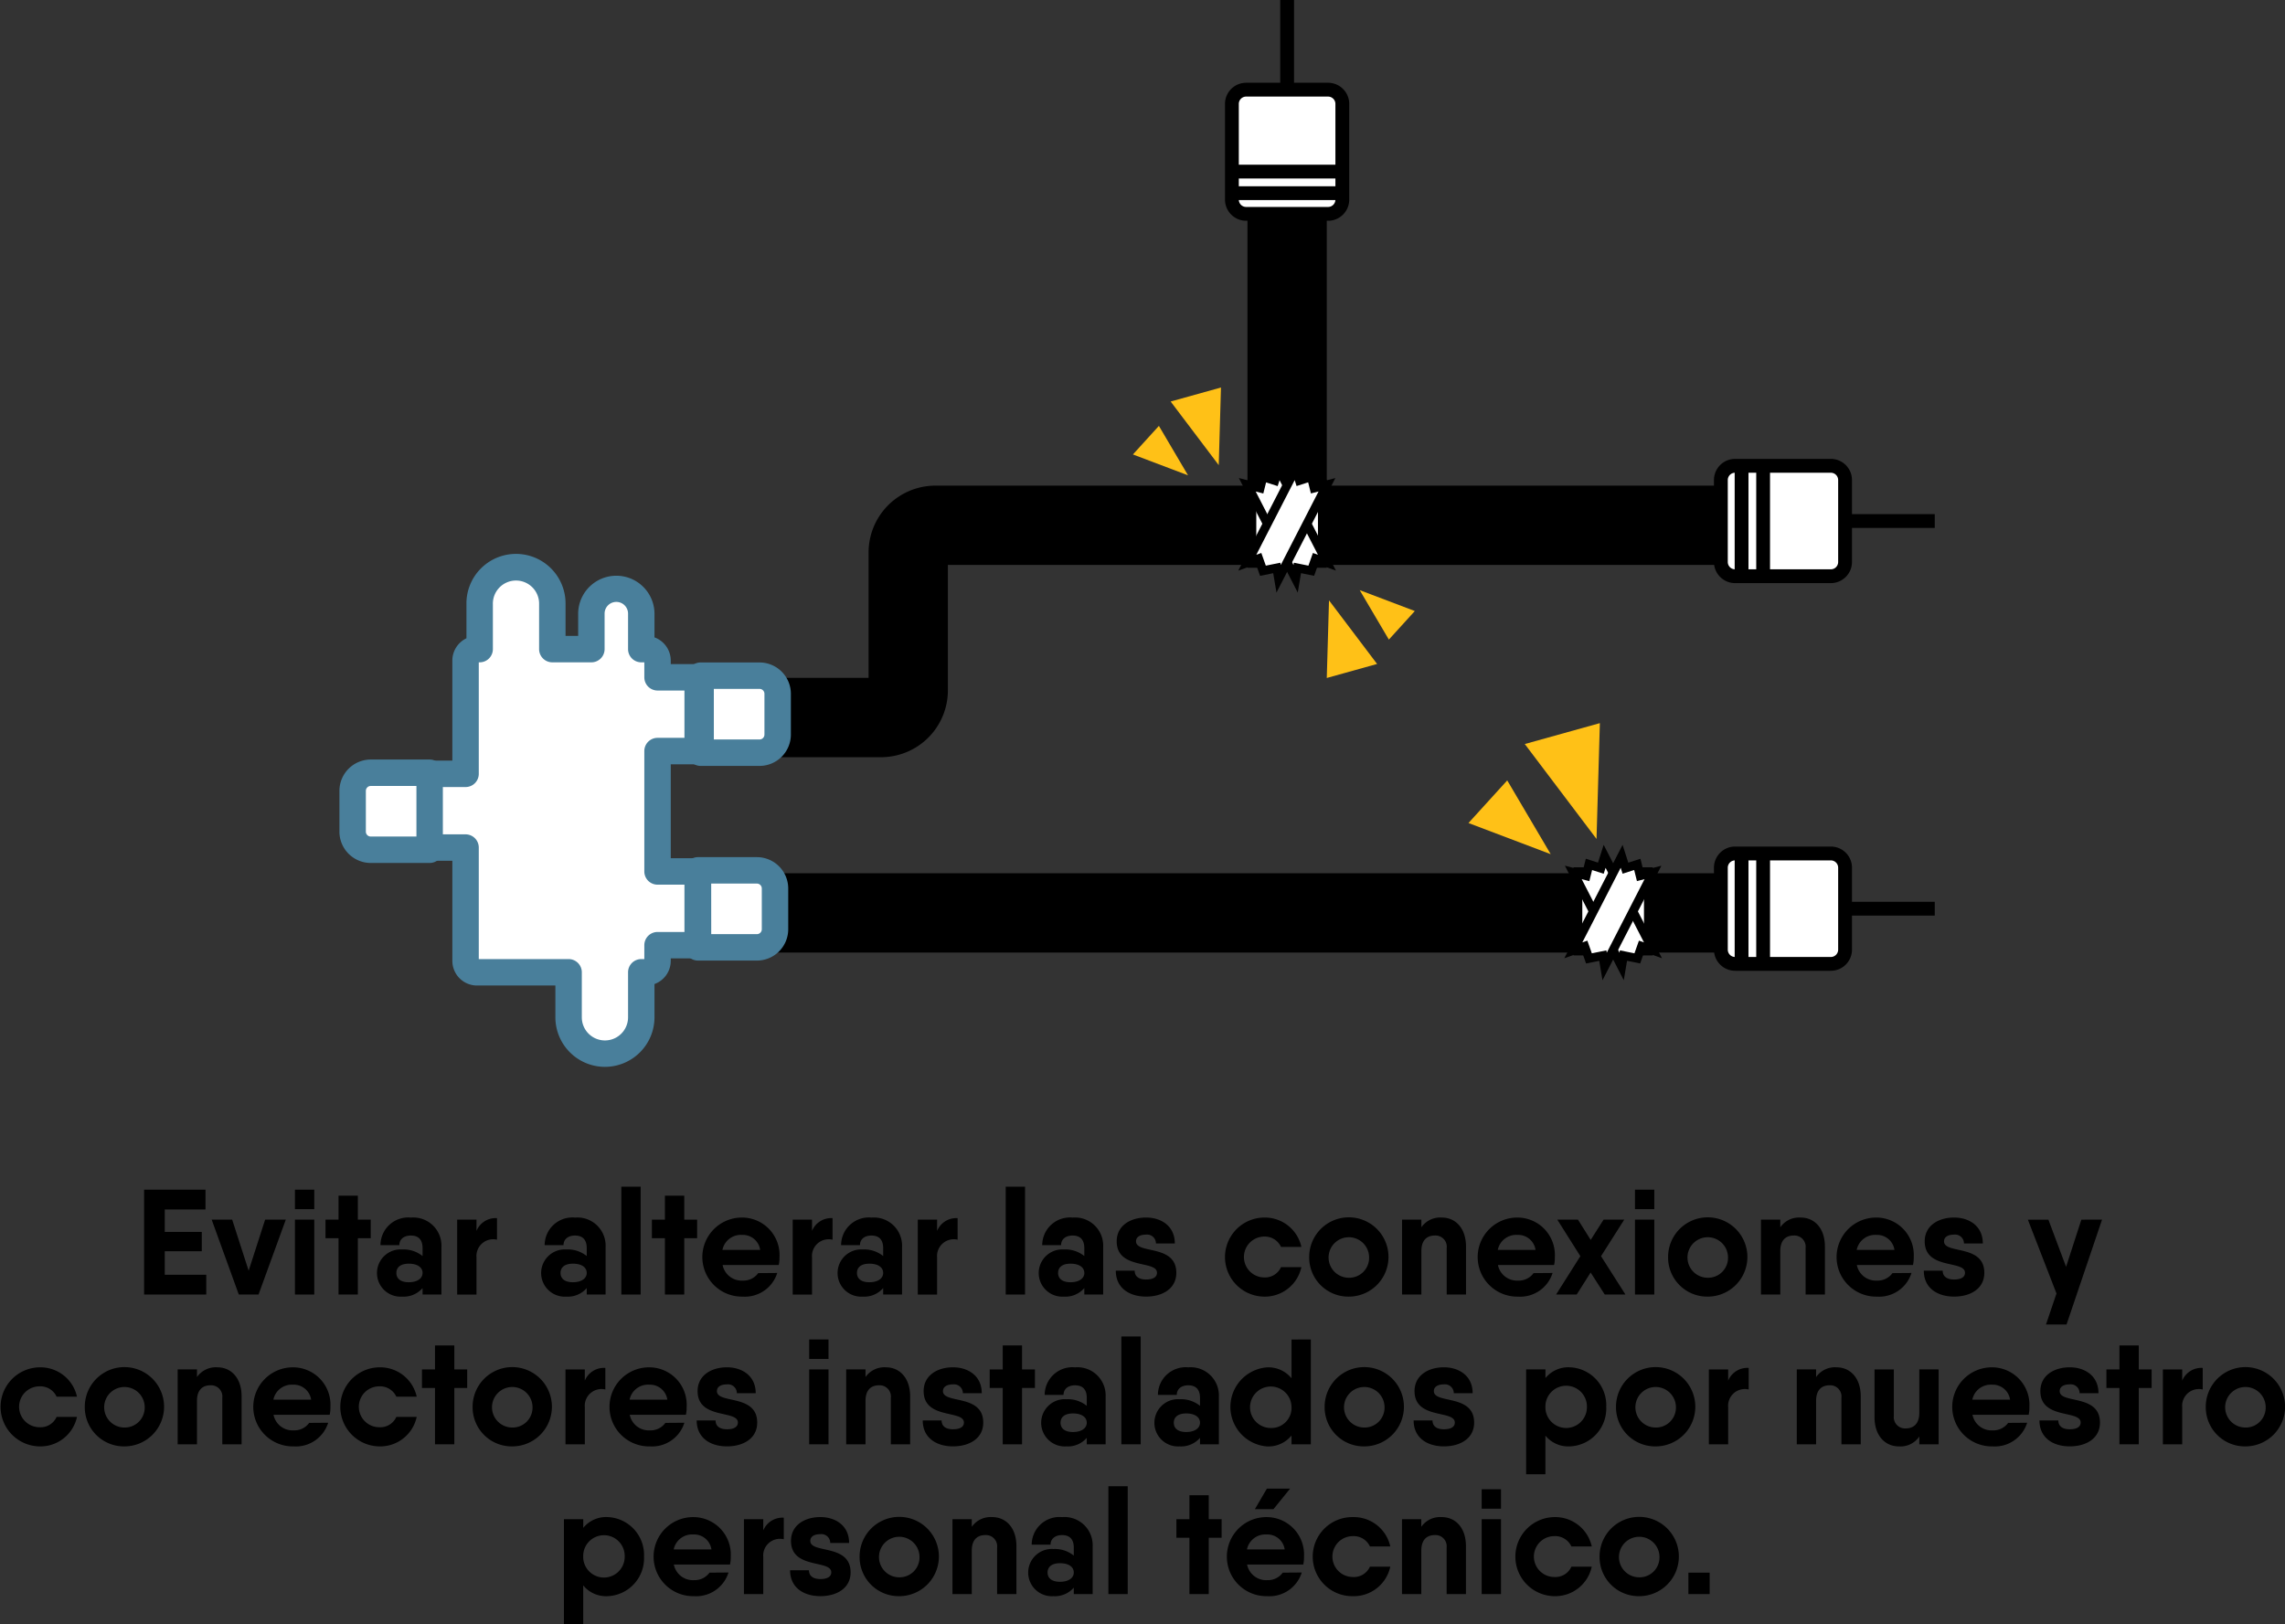 <svg xmlns="http://www.w3.org/2000/svg" viewBox="0 0 259.324 184.33"><rect x="0" y="0" width="259.324" height="184.33" fill="#333333" stroke="none"/><title>tipstv6pc</title><g id="Capa_2" data-name="Capa 2"><g id="Capa_1-2" data-name="Capa 1"><path d="M23.408,144.688v2.243H16.354v-11.9h6.969v2.245H18.7v2.549h4.2v2.193H18.7v2.67Z"/><path d="M32.435,138.432l-3.094,8.5H27.1l-3.077-8.5H26.35l1.869,5.8,1.87-5.8Z"/><path d="M33.473,135.031h2.193v2.211H33.473Zm0,3.4h2.193v8.5H33.473Z"/><path d="M42.074,140.539H40.612v6.392H38.419v-6.392H36.94v-2.107h1.479v-2.72h2.193v2.72h1.462Z"/><path d="M50.1,141.526v5.405H47.957V146.2a2.836,2.836,0,0,1-2.312.97,2.683,2.683,0,1,1,0-5.354,3.433,3.433,0,0,1,2.312.748v-.9c0-1-.511-1.427-1.327-1.427-.8,0-1.308.424-1.308,1.088H43.18a3.151,3.151,0,0,1,3.45-3.128A3.2,3.2,0,0,1,50.1,141.526Zm-2.141,2.957c0-.646-.6-1.053-1.564-1.053s-1.411.441-1.411,1.053.442,1.054,1.411,1.054S47.957,145.1,47.957,144.483Z"/><path d="M56.405,138.262v2.447a1.9,1.9,0,0,0-2.328,2.024v4.2H51.884v-8.5h2.193v1.275A2.348,2.348,0,0,1,56.405,138.262Z"/><path d="M68.73,141.526v5.405H66.588V146.2a2.834,2.834,0,0,1-2.312.97,2.683,2.683,0,1,1,0-5.354,3.429,3.429,0,0,1,2.312.748v-.9c0-1-.51-1.427-1.326-1.427-.8,0-1.308.424-1.308,1.088H61.812a3.151,3.151,0,0,1,3.45-3.128A3.2,3.2,0,0,1,68.73,141.526Zm-2.142,2.957c0-.646-.595-1.053-1.564-1.053s-1.41.441-1.41,1.053.442,1.054,1.41,1.054S66.588,145.1,66.588,144.483Z"/><path d="M70.516,134.692h2.192v12.239H70.516Z"/><path d="M79.117,140.539H77.655v6.392H75.462v-6.392H73.983v-2.107h1.479v-2.72h2.193v2.72h1.462Z"/><path d="M84.3,145.35a2.066,2.066,0,0,0,1.751-.85l2.159-.017a3.848,3.848,0,0,1-3.926,2.686,4.488,4.488,0,1,1-.052-8.975,4.253,4.253,0,0,1,4.233,4.488,3.859,3.859,0,0,1-.085.9H82.008A2.206,2.206,0,0,0,84.3,145.35Zm1.972-3.485a1.986,1.986,0,0,0-2.057-1.7,2.132,2.132,0,0,0-2.226,1.7Z"/><path d="M94.485,138.262v2.447a1.9,1.9,0,0,0-2.328,2.024v4.2H89.964v-8.5h2.193v1.275A2.349,2.349,0,0,1,94.485,138.262Z"/><path d="M102.373,141.526v5.405h-2.142V146.2a2.835,2.835,0,0,1-2.312.97,2.683,2.683,0,1,1,0-5.354,3.431,3.431,0,0,1,2.312.748v-.9c0-1-.51-1.427-1.326-1.427-.8,0-1.308.424-1.308,1.088H95.455a3.151,3.151,0,0,1,3.45-3.128A3.2,3.2,0,0,1,102.373,141.526Zm-2.142,2.957c0-.646-.595-1.053-1.564-1.053s-1.41.441-1.41,1.053.442,1.054,1.41,1.054S100.231,145.1,100.231,144.483Z"/><path d="M108.68,138.262v2.447a1.9,1.9,0,0,0-2.328,2.024v4.2h-2.193v-8.5h2.193v1.275A2.349,2.349,0,0,1,108.68,138.262Z"/><path d="M114.138,134.692h2.193v12.239h-2.193Z"/><path d="M125.2,141.526v5.405h-2.142V146.2a2.835,2.835,0,0,1-2.312.97,2.683,2.683,0,1,1,0-5.354,3.431,3.431,0,0,1,2.312.748v-.9c0-1-.51-1.427-1.326-1.427-.8,0-1.309.424-1.309,1.088h-2.142a3.151,3.151,0,0,1,3.451-3.128A3.2,3.2,0,0,1,125.2,141.526Zm-2.142,2.957c0-.646-.595-1.053-1.564-1.053s-1.411.441-1.411,1.053.442,1.054,1.411,1.054S123.062,145.1,123.062,144.483Z"/><path d="M133.5,144.466c0,1.8-1.564,2.7-3.434,2.7s-3.434-.952-3.434-2.94h2.142c0,.662.493,1,1.292,1s1.241-.272,1.241-.765c0-1.462-4.573-.306-4.573-3.569,0-1.785,1.564-2.7,3.332-2.7,1.7,0,3.264.952,3.264,2.941h-2.142a1,1,0,0,0-1.122-1c-.7,0-1.139.273-1.139.766C128.927,142.375,133.5,141.186,133.5,144.466Z"/><path d="M143.445,147.169a4.488,4.488,0,0,1,0-8.975,4.243,4.243,0,0,1,4.249,3.332h-2.311a2.031,2.031,0,0,0-1.938-1.173,2.32,2.32,0,0,0,0,4.639,1.989,1.989,0,0,0,1.938-1.171h2.311A4.24,4.24,0,0,1,143.445,147.169Z"/><path d="M148.58,142.682a4.5,4.5,0,1,1,4.487,4.487A4.44,4.44,0,0,1,148.58,142.682Zm6.8,0a2.3,2.3,0,1,0-2.312,2.346A2.26,2.26,0,0,0,155.379,142.682Z"/><path d="M166.377,141.491v5.44h-2.192v-5.27a1.275,1.275,0,0,0-1.343-1.427c-.867,0-1.53.493-1.53,1.767v4.93h-2.193v-8.5h2.193v.867a2.607,2.607,0,0,1,2.312-1.105C165.205,138.194,166.377,139.418,166.377,141.491Z"/><path d="M172.293,145.35a2.065,2.065,0,0,0,1.751-.85l2.159-.017a3.848,3.848,0,0,1-3.926,2.686,4.488,4.488,0,1,1-.051-8.975,4.252,4.252,0,0,1,4.232,4.488,3.859,3.859,0,0,1-.085.9H170A2.207,2.207,0,0,0,172.293,145.35Zm1.973-3.485a1.987,1.987,0,0,0-2.058-1.7,2.133,2.133,0,0,0-2.226,1.7Z"/><path d="M182.12,146.931l-1.6-2.5-1.581,2.5H176.6l2.754-4.352-2.618-4.147h2.346l1.445,2.3,1.462-2.3h2.346l-2.635,4.147,2.77,4.352Z"/><path d="M185.554,135.031h2.193v2.211h-2.193Zm0,3.4h2.193v8.5h-2.193Z"/><path d="M189.311,142.682a4.5,4.5,0,1,1,4.487,4.487A4.441,4.441,0,0,1,189.311,142.682Zm6.8,0a2.3,2.3,0,1,0-2.312,2.346A2.26,2.26,0,0,0,196.11,142.682Z"/><path d="M207.109,141.491v5.44h-2.192v-5.27a1.275,1.275,0,0,0-1.343-1.427c-.867,0-1.53.493-1.53,1.767v4.93h-2.193v-8.5h2.193v.867a2.606,2.606,0,0,1,2.311-1.105C205.937,138.194,207.109,139.418,207.109,141.491Z"/><path d="M213.025,145.35a2.065,2.065,0,0,0,1.751-.85l2.159-.017a3.848,3.848,0,0,1-3.926,2.686,4.488,4.488,0,1,1-.051-8.975,4.252,4.252,0,0,1,4.232,4.488,3.859,3.859,0,0,1-.085.9h-6.374A2.207,2.207,0,0,0,213.025,145.35ZM215,141.865a1.987,1.987,0,0,0-2.058-1.7,2.133,2.133,0,0,0-2.226,1.7Z"/><path d="M225.2,144.466c0,1.8-1.564,2.7-3.433,2.7s-3.434-.952-3.434-2.94h2.142c0,.662.493,1,1.292,1s1.24-.272,1.24-.765c0-1.462-4.572-.306-4.572-3.569,0-1.785,1.564-2.7,3.332-2.7,1.7,0,3.263.952,3.263,2.941h-2.141a1,1,0,0,0-1.122-1c-.7,0-1.139.273-1.139.766C220.625,142.375,225.2,141.186,225.2,144.466Z"/><path d="M238.56,138.432l-4.029,11.9H232.2l1.19-3.518-3.247-8.38h2.329l2.006,5.354,1.734-5.354Z"/><path d="M4.487,164.169a4.488,4.488,0,0,1,0-8.975,4.245,4.245,0,0,1,4.25,3.332H6.425a2.031,2.031,0,0,0-1.938-1.173,2.32,2.32,0,0,0,0,4.64,1.989,1.989,0,0,0,1.938-1.172H8.737A4.242,4.242,0,0,1,4.487,164.169Z"/><path d="M9.622,159.681a4.5,4.5,0,1,1,4.487,4.488A4.441,4.441,0,0,1,9.622,159.681Zm6.8,0a2.3,2.3,0,1,0-2.312,2.347A2.261,2.261,0,0,0,16.421,159.681Z"/><path d="M27.42,158.491v5.44H25.228v-5.27a1.275,1.275,0,0,0-1.343-1.427c-.867,0-1.53.493-1.53,1.767v4.93H20.162v-8.5h2.193v.867a2.609,2.609,0,0,1,2.312-1.105C26.248,155.194,27.42,156.417,27.42,158.491Z"/><path d="M33.336,162.35a2.067,2.067,0,0,0,1.751-.85l2.159-.017a3.847,3.847,0,0,1-3.926,2.686,4.488,4.488,0,1,1-.051-8.975,4.252,4.252,0,0,1,4.232,4.487,3.862,3.862,0,0,1-.085.9H31.042A2.207,2.207,0,0,0,33.336,162.35Zm1.973-3.485a1.989,1.989,0,0,0-2.058-1.7,2.133,2.133,0,0,0-2.226,1.7Z"/><path d="M43.043,164.169a4.488,4.488,0,0,1,0-8.975,4.245,4.245,0,0,1,4.25,3.332H44.981a2.031,2.031,0,0,0-1.938-1.173,2.32,2.32,0,0,0,0,4.64,1.989,1.989,0,0,0,1.938-1.172h2.312A4.242,4.242,0,0,1,43.043,164.169Z"/><path d="M53.022,157.539H51.561v6.392H49.368v-6.392H47.889v-2.107h1.479v-2.72h2.193v2.72h1.461Z"/><path d="M53.636,159.681a4.5,4.5,0,1,1,4.487,4.488A4.441,4.441,0,0,1,53.636,159.681Zm6.8,0a2.3,2.3,0,1,0-2.312,2.347A2.261,2.261,0,0,0,60.435,159.681Z"/><path d="M68.7,155.262v2.447a1.9,1.9,0,0,0-2.328,2.024v4.2H64.176v-8.5h2.193v1.274A2.349,2.349,0,0,1,68.7,155.262Z"/><path d="M73.763,162.35a2.069,2.069,0,0,0,1.751-.85l2.159-.017a3.847,3.847,0,0,1-3.926,2.686,4.488,4.488,0,1,1-.052-8.975,4.253,4.253,0,0,1,4.233,4.487,3.862,3.862,0,0,1-.085.9H71.469A2.206,2.206,0,0,0,73.763,162.35Zm1.972-3.485a1.988,1.988,0,0,0-2.057-1.7,2.132,2.132,0,0,0-2.226,1.7Z"/><path d="M85.935,161.466c0,1.8-1.564,2.7-3.434,2.7s-3.433-.952-3.433-2.941h2.141c0,.663.494,1,1.292,1s1.241-.272,1.241-.765c0-1.462-4.572-.306-4.572-3.569,0-1.785,1.563-2.7,3.331-2.7,1.7,0,3.264.952,3.264,2.94H83.624a1,1,0,0,0-1.123-1c-.7,0-1.138.273-1.138.766C81.363,159.375,85.935,158.186,85.935,161.466Z"/><path d="M91.835,152.032h2.193v2.209H91.835Zm0,3.4h2.193v8.5H91.835Z"/><path d="M103.292,158.491v5.44H101.1v-5.27a1.274,1.274,0,0,0-1.343-1.427c-.867,0-1.529.493-1.529,1.767v4.93H96.034v-8.5h2.193v.867a2.606,2.606,0,0,1,2.311-1.105C102.119,155.194,103.292,156.417,103.292,158.491Z"/><path d="M111.588,161.466c0,1.8-1.564,2.7-3.434,2.7s-3.433-.952-3.433-2.941h2.141c0,.663.493,1,1.292,1s1.241-.272,1.241-.765c0-1.462-4.572-.306-4.572-3.569,0-1.785,1.564-2.7,3.331-2.7,1.7,0,3.264.952,3.264,2.94h-2.142a1,1,0,0,0-1.122-1c-.7,0-1.138.273-1.138.766C107.016,159.375,111.588,158.186,111.588,161.466Z"/><path d="M117.454,157.539h-1.462v6.392H113.8v-6.392H112.32v-2.107H113.8v-2.72h2.193v2.72h1.462Z"/><path d="M125.478,158.526v5.405h-2.142V163.2a2.838,2.838,0,0,1-2.312.969,2.683,2.683,0,1,1,0-5.354,3.431,3.431,0,0,1,2.312.748v-.9c0-1-.51-1.427-1.326-1.427-.8,0-1.309.424-1.309,1.088H118.56a3.15,3.15,0,0,1,3.45-3.128A3.2,3.2,0,0,1,125.478,158.526Zm-2.142,2.957c0-.646-.595-1.054-1.564-1.054s-1.411.442-1.411,1.054.442,1.054,1.411,1.054S123.336,162.1,123.336,161.483Z"/><path d="M127.263,151.692h2.193v12.239h-2.193Z"/><path d="M138.329,158.526v5.405h-2.141V163.2a2.841,2.841,0,0,1-2.313.969,2.683,2.683,0,1,1,0-5.354,3.436,3.436,0,0,1,2.313.748v-.9c0-1-.511-1.427-1.327-1.427-.8,0-1.308.424-1.308,1.088h-2.142a3.151,3.151,0,0,1,3.45-3.128A3.2,3.2,0,0,1,138.329,158.526Zm-2.141,2.957c0-.646-.6-1.054-1.564-1.054s-1.411.442-1.411,1.054.442,1.054,1.411,1.054S136.188,162.1,136.188,161.483Z"/><path d="M148.767,152.032v11.9h-2.193v-1a3.384,3.384,0,0,1-2.771,1.241,4.5,4.5,0,0,1,0-8.975,3.384,3.384,0,0,1,2.771,1.241v-4.4Zm-2.193,7.649a2.354,2.354,0,1,0-2.363,2.4A2.285,2.285,0,0,0,146.574,159.681Z"/><path d="M150.332,159.681a4.5,4.5,0,1,1,4.487,4.488A4.441,4.441,0,0,1,150.332,159.681Zm6.8,0a2.3,2.3,0,1,0-2.312,2.347A2.261,2.261,0,0,0,157.131,159.681Z"/><path d="M250.332,159.681a4.5,4.5,0,1,1,4.487,4.488A4.441,4.441,0,0,1,250.332,159.681Zm6.8,0a2.3,2.3,0,1,0-2.312,2.347A2.261,2.261,0,0,0,257.131,159.681Z"/><path d="M167.3,161.466c0,1.8-1.564,2.7-3.433,2.7s-3.434-.952-3.434-2.941h2.142c0,.663.493,1,1.292,1s1.24-.272,1.24-.765c0-1.462-4.572-.306-4.572-3.569,0-1.785,1.564-2.7,3.332-2.7,1.7,0,3.263.952,3.263,2.94h-2.141a1,1,0,0,0-1.122-1c-.7,0-1.139.273-1.139.766C162.725,159.375,167.3,158.186,167.3,161.466Z"/><path d="M182.292,159.681a4.3,4.3,0,0,1-4.148,4.488,3.339,3.339,0,0,1-2.754-1.224v4.385H173.2v-11.9h2.193v.985a3.341,3.341,0,0,1,2.754-1.223A4.3,4.3,0,0,1,182.292,159.681Zm-2.193,0a2.356,2.356,0,0,0-4.709-.152v.305a2.356,2.356,0,0,0,4.709-.153Z"/><path d="M183.4,159.681a4.5,4.5,0,1,1,4.488,4.488A4.441,4.441,0,0,1,183.4,159.681Zm6.8,0a2.3,2.3,0,1,0-2.312,2.347A2.261,2.261,0,0,0,190.2,159.681Z"/><path d="M198.459,155.262v2.447a1.9,1.9,0,0,0-2.329,2.024v4.2h-2.192v-8.5h2.192v1.274A2.351,2.351,0,0,1,198.459,155.262Z"/><path d="M211.175,158.491v5.44h-2.193v-5.27a1.274,1.274,0,0,0-1.343-1.427c-.867,0-1.53.493-1.53,1.767v4.93h-2.192v-8.5h2.192v.867a2.609,2.609,0,0,1,2.312-1.105C210,155.194,211.175,156.417,211.175,158.491Z"/><path d="M220.015,155.432v8.5h-2.193v-.884a2.583,2.583,0,0,1-2.312,1.122c-1.581,0-2.771-1.224-2.771-3.315v-5.422h2.193V160.7a1.275,1.275,0,0,0,1.343,1.428c.867,0,1.547-.493,1.547-1.785v-4.912Z"/><path d="M226.152,162.35a2.069,2.069,0,0,0,1.751-.85l2.159-.017a3.848,3.848,0,0,1-3.927,2.686,4.488,4.488,0,1,1-.051-8.975,4.252,4.252,0,0,1,4.232,4.487,3.809,3.809,0,0,1-.085.9h-6.374A2.207,2.207,0,0,0,226.152,162.35Zm1.972-3.485a1.988,1.988,0,0,0-2.057-1.7,2.133,2.133,0,0,0-2.227,1.7Z"/><path d="M238.324,161.466c0,1.8-1.564,2.7-3.434,2.7s-3.433-.952-3.433-2.941H233.6c0,.663.493,1,1.292,1s1.241-.272,1.241-.765c0-1.462-4.572-.306-4.572-3.569,0-1.785,1.563-2.7,3.331-2.7,1.7,0,3.264.952,3.264,2.94h-2.142a1,1,0,0,0-1.122-1c-.7,0-1.139.273-1.139.766C233.751,159.375,238.324,158.186,238.324,161.466Z"/><path d="M244.189,157.539h-1.461v6.392h-2.193v-6.392h-1.479v-2.107h1.479v-2.72h2.193v2.72h1.461Z"/><path d="M249.986,155.262v2.447a1.9,1.9,0,0,0-2.328,2.024v4.2h-2.193v-8.5h2.193v1.274A2.349,2.349,0,0,1,249.986,155.262Z"/><path d="M73.09,176.681a4.3,4.3,0,0,1-4.148,4.488,3.338,3.338,0,0,1-2.753-1.224v4.385H64v-11.9h2.193v.985a3.34,3.34,0,0,1,2.753-1.223A4.3,4.3,0,0,1,73.09,176.681Zm-2.193,0a2.355,2.355,0,0,0-4.708-.152v.305a2.356,2.356,0,0,0,4.708-.153Z"/><path d="M78.769,179.35a2.07,2.07,0,0,0,1.751-.85l2.158-.017a3.847,3.847,0,0,1-3.926,2.686,4.488,4.488,0,1,1-.051-8.975,4.252,4.252,0,0,1,4.232,4.487,3.809,3.809,0,0,1-.085.9H76.474A2.207,2.207,0,0,0,78.769,179.35Zm1.972-3.485a1.988,1.988,0,0,0-2.057-1.7,2.133,2.133,0,0,0-2.227,1.7Z"/><path d="M88.952,172.262v2.447a1.9,1.9,0,0,0-2.329,2.024v4.2H84.43v-8.5h2.193v1.274A2.351,2.351,0,0,1,88.952,172.262Z"/><path d="M96.534,178.466c0,1.8-1.564,2.7-3.434,2.7s-3.433-.952-3.433-2.941h2.141c0,.663.493,1,1.292,1s1.241-.272,1.241-.765c0-1.462-4.572-.306-4.572-3.569,0-1.785,1.563-2.7,3.331-2.7,1.7,0,3.264.952,3.264,2.94H94.222a1,1,0,0,0-1.122-1c-.7,0-1.139.273-1.139.766C91.961,176.375,96.534,175.186,96.534,178.466Z"/><path d="M97.555,176.681a4.5,4.5,0,1,1,4.487,4.488A4.44,4.44,0,0,1,97.555,176.681Zm6.8,0a2.3,2.3,0,1,0-2.312,2.347A2.261,2.261,0,0,0,104.354,176.681Z"/><path d="M115.353,175.491v5.44H113.16v-5.27a1.274,1.274,0,0,0-1.343-1.427c-.867,0-1.53.493-1.53,1.767v4.93h-2.193v-8.5h2.193v.867a2.609,2.609,0,0,1,2.312-1.105C114.18,172.194,115.353,173.417,115.353,175.491Z"/><path d="M124.005,175.526v5.405h-2.141V180.2a2.838,2.838,0,0,1-2.312.969,2.683,2.683,0,1,1,0-5.354,3.431,3.431,0,0,1,2.312.748v-.9c0-1-.51-1.427-1.326-1.427-.8,0-1.309.424-1.309,1.088h-2.142a3.151,3.151,0,0,1,3.451-3.128A3.2,3.2,0,0,1,124.005,175.526Zm-2.141,2.957c0-.646-.595-1.054-1.564-1.054s-1.411.442-1.411,1.054.442,1.054,1.411,1.054S121.864,179.1,121.864,178.483Z"/><path d="M125.791,168.692h2.193v12.239h-2.193Z"/><path d="M138.642,174.539h-1.461v6.392h-2.193v-6.392h-1.479v-2.107h1.479v-2.72h2.193v2.72h1.461Z"/><path d="M143.828,179.35a2.069,2.069,0,0,0,1.751-.85l2.158-.017a3.847,3.847,0,0,1-3.926,2.686,4.488,4.488,0,1,1-.051-8.975,4.252,4.252,0,0,1,4.232,4.487,3.809,3.809,0,0,1-.085.9h-6.374A2.207,2.207,0,0,0,143.828,179.35Zm1.972-3.485a1.988,1.988,0,0,0-2.057-1.7,2.133,2.133,0,0,0-2.227,1.7Zm-1.275-4.572h-2.108l1.36-2.329h2.635Z"/><path d="M153.535,181.169a4.488,4.488,0,1,1,0-8.975,4.243,4.243,0,0,1,4.249,3.332h-2.311a2.031,2.031,0,0,0-1.938-1.173,2.32,2.32,0,0,0,0,4.64,1.989,1.989,0,0,0,1.938-1.172h2.311A4.241,4.241,0,0,1,153.535,181.169Z"/><path d="M166.37,175.491v5.44h-2.193v-5.27a1.274,1.274,0,0,0-1.343-1.427c-.867,0-1.53.493-1.53,1.767v4.93h-2.193v-8.5H161.3v.867a2.609,2.609,0,0,1,2.312-1.105C165.2,172.194,166.37,173.417,166.37,175.491Z"/><path d="M168.155,169.032h2.193v2.209h-2.193Zm0,3.4h2.193v8.5h-2.193Z"/><path d="M176.4,181.169a4.488,4.488,0,0,1,0-8.975,4.245,4.245,0,0,1,4.25,3.332h-2.312a2.031,2.031,0,0,0-1.938-1.173,2.32,2.32,0,0,0,0,4.64,1.989,1.989,0,0,0,1.938-1.172h2.312A4.242,4.242,0,0,1,176.4,181.169Z"/><path d="M181.534,176.681a4.5,4.5,0,1,1,4.487,4.488A4.441,4.441,0,0,1,181.534,176.681Zm6.8,0a2.3,2.3,0,1,0-2.312,2.347A2.26,2.26,0,0,0,188.333,176.681Z"/><path d="M191.615,178.5h2.414v2.431h-2.414Z"/><rect x="141.575" y="22.943" width="9" height="36"/><path d="M100,85.943H84.075v-9h14.5V62.7a7.589,7.589,0,0,1,7.58-7.579h91.6v9H107.575V78.363A7.588,7.588,0,0,1,100,85.943Z"/><rect x="142.075" y="54.943" width="8" height="9" fill="#fff"/><path d="M150.575,64.443h-9v-10h9Zm-8-1h7v-8h-7Z"/><rect x="81.869" y="99.117" width="115.887" height="9"/><rect x="196.085" y="96.09" width="12.528" height="14.094" rx="1.614" transform="translate(305.488 -99.211) rotate(90.001)" fill="#fff"/><path d="M207.781,110.185H196.916a2.4,2.4,0,0,1-2.4-2.4v-9.3a2.4,2.4,0,0,1,2.4-2.4h10.865a2.4,2.4,0,0,1,2.4,2.4v9.3A2.4,2.4,0,0,1,207.781,110.185ZM196.916,97.656a.832.832,0,0,0-.831.831v9.3a.832.832,0,0,0,.831.832h10.865a.832.832,0,0,0,.831-.832v-9.3a.832.832,0,0,0-.831-.831Z"/><line x1="219.575" y1="103.137" x2="209.396" y2="103.137" fill="#fff"/><rect x="209.395" y="102.354" width="10.18" height="1.566"/><line x1="200.097" y1="96.873" x2="200.097" y2="109.401" fill="#fff"/><rect x="199.314" y="96.873" width="1.566" height="12.528"/><line x1="197.651" y1="96.873" x2="197.651" y2="109.401" fill="#fff"/><rect x="196.867" y="96.873" width="1.566" height="12.528"/><path d="M54.436,68.567v5.109h-.3a1.3,1.3,0,0,0-1.3,1.3V87.832H47.912V96.2h4.924v12.855a1.3,1.3,0,0,0,1.3,1.3H64.53v5.108a4.124,4.124,0,0,0,4.124,4.124h0a4.124,4.124,0,0,0,4.124-4.124v-5.108h.545a1.3,1.3,0,0,0,1.3-1.3v-1.777h4.555v-8.37H74.624V85.247h4.555V76.876H74.624v-1.9a1.3,1.3,0,0,0-1.3-1.3h-.545V69.613a2.832,2.832,0,0,0-2.831-2.831h0a2.832,2.832,0,0,0-2.832,2.831v4.063H62.684V68.567a4.125,4.125,0,0,0-4.124-4.124h0A4.125,4.125,0,0,0,54.436,68.567Z" fill="#fff"/><path d="M68.654,121.091a5.63,5.63,0,0,1-5.624-5.623v-3.61H54.137a2.8,2.8,0,0,1-2.8-2.8V97.7H47.912a1.5,1.5,0,0,1-1.5-1.5v-8.37a1.5,1.5,0,0,1,1.5-1.5h3.424V74.978a2.807,2.807,0,0,1,1.6-2.532V68.567a5.624,5.624,0,1,1,11.247,0v3.609h1.432V69.613a4.332,4.332,0,0,1,8.663,0v2.731a2.807,2.807,0,0,1,1.846,2.634v.4h3.054a1.5,1.5,0,0,1,1.5,1.5v8.371a1.5,1.5,0,0,1-1.5,1.5H76.124V97.411h3.054a1.5,1.5,0,0,1,1.5,1.5v8.37a1.5,1.5,0,0,1-1.5,1.5H76.124v.277a2.806,2.806,0,0,1-1.846,2.633v3.777A5.63,5.63,0,0,1,68.654,121.091ZM54.336,108.858H64.53a1.5,1.5,0,0,1,1.5,1.5v5.11a2.624,2.624,0,0,0,5.248,0v-5.11a1.5,1.5,0,0,1,1.5-1.5h.346v-1.577a1.5,1.5,0,0,1,1.5-1.5h3.054v-5.37H74.624a1.5,1.5,0,0,1-1.5-1.5V85.247a1.5,1.5,0,0,1,1.5-1.5h3.054V78.376H74.624a1.5,1.5,0,0,1-1.5-1.5v-1.7h-.346a1.5,1.5,0,0,1-1.5-1.5V69.613a1.332,1.332,0,0,0-2.663,0v4.063a1.5,1.5,0,0,1-1.5,1.5H62.683a1.5,1.5,0,0,1-1.5-1.5V68.567a2.624,2.624,0,1,0-5.247,0v5.109a1.5,1.5,0,0,1-1.5,1.5h-.1V87.832a1.5,1.5,0,0,1-1.5,1.5H49.412V94.7h3.424a1.5,1.5,0,0,1,1.5,1.5Z" fill="#497f9b"/><path d="M42.077,87.709h4.629a2.056,2.056,0,0,1,2.056,2.056v6.684a0,0,0,0,1,0,0h-8.74a0,0,0,0,1,0,0V89.764A2.056,2.056,0,0,1,42.077,87.709Z" transform="translate(-47.688 136.47) rotate(-90)" fill="#fff"/><path d="M48.76,97.949H42.077a3.56,3.56,0,0,1-3.556-3.555V89.765a3.56,3.56,0,0,1,3.556-3.556H48.76a1.5,1.5,0,0,1,1.5,1.5v8.74A1.5,1.5,0,0,1,48.76,97.949Zm-6.683-8.74a.556.556,0,0,0-.556.556v4.629a.556.556,0,0,0,.556.555H47.26v-5.74Z" fill="#497f9b"/><path d="M81.268,98.788H85.9a2.056,2.056,0,0,1,2.056,2.056v6.684a0,0,0,0,1,0,0h-8.74a0,0,0,0,1,0,0v-6.684A2.056,2.056,0,0,1,81.268,98.788Z" transform="translate(186.74 19.575) rotate(90)" fill="#fff"/><path d="M85.9,109.027H79.213a1.5,1.5,0,0,1-1.5-1.5V98.788a1.5,1.5,0,0,1,1.5-1.5H85.9a3.56,3.56,0,0,1,3.556,3.556v4.628A3.559,3.559,0,0,1,85.9,109.027Zm-5.183-3H85.9a.556.556,0,0,0,.556-.555v-4.628a.556.556,0,0,0-.556-.556H80.713Z" fill="#497f9b"/><path d="M81.569,76.692H86.2a2.056,2.056,0,0,1,2.056,2.056v6.684a0,0,0,0,1,0,0h-8.74a0,0,0,0,1,0,0V78.747A2.056,2.056,0,0,1,81.569,76.692Z" transform="translate(164.945 -2.822) rotate(90)" fill="#fff"/><path d="M86.2,86.932H79.513a1.5,1.5,0,0,1-1.5-1.5V76.691a1.5,1.5,0,0,1,1.5-1.5H86.2a3.56,3.56,0,0,1,3.556,3.556v4.629A3.56,3.56,0,0,1,86.2,86.932Zm-5.185-3H86.2a.556.556,0,0,0,.556-.556V78.747a.557.557,0,0,0-.556-.556H81.013Z" fill="#497f9b"/><path d="M197.7,52.09H207a1.615,1.615,0,0,1,1.615,1.615V64.57A1.614,1.614,0,0,1,207,66.184h-9.3a1.614,1.614,0,0,1-1.614-1.614V53.7A1.614,1.614,0,0,1,197.7,52.09Z" transform="translate(261.488 -143.211) rotate(90.001)" fill="#fff"/><path d="M207.781,66.185H196.916a2.4,2.4,0,0,1-2.4-2.4v-9.3a2.4,2.4,0,0,1,2.4-2.4h10.865a2.4,2.4,0,0,1,2.4,2.4v9.3A2.4,2.4,0,0,1,207.781,66.185ZM196.916,53.656a.832.832,0,0,0-.831.831v9.3a.832.832,0,0,0,.831.832h10.865a.832.832,0,0,0,.831-.832v-9.3a.832.832,0,0,0-.831-.831Z"/><line x1="219.575" y1="59.137" x2="209.396" y2="59.137" fill="#fff"/><rect x="209.395" y="58.354" width="10.18" height="1.566"/><line x1="200.097" y1="52.873" x2="200.097" y2="65.401" fill="#fff"/><rect x="199.314" y="52.873" width="1.566" height="12.528"/><line x1="197.651" y1="52.873" x2="197.651" y2="65.401" fill="#fff"/><rect x="196.867" y="52.873" width="1.566" height="12.528"/><rect x="139.811" y="10.18" width="12.528" height="14.094" rx="1.614" fill="#fff"/><path d="M150.724,25.057h-9.3a2.4,2.4,0,0,1-2.4-2.4V11.794a2.4,2.4,0,0,1,2.4-2.4h9.3a2.4,2.4,0,0,1,2.4,2.4V22.659A2.4,2.4,0,0,1,150.724,25.057Zm-9.3-14.094a.833.833,0,0,0-.832.831V22.659a.833.833,0,0,0,.832.831h9.3a.832.832,0,0,0,.831-.831V11.794a.832.832,0,0,0-.831-.831Z"/><line x1="146.075" x2="146.075" y2="10.18" fill="#fff"/><rect x="145.292" width="1.566" height="10.18"/><line x1="139.811" y1="19.478" x2="152.339" y2="19.478" fill="#fff"/><rect x="139.811" y="18.694" width="12.527" height="1.566"/><line x1="139.811" y1="21.925" x2="152.339" y2="21.925" fill="#fff"/><rect x="139.811" y="21.142" width="12.527" height="1.566"/><polygon points="150.597 63.865 149.306 63.405 148.818 64.78 147.249 64.462 147.039 65.694 141.553 55.022 143.011 55.397 143.332 54.107 144.678 54.539 145.111 53.193 150.597 63.865" fill="#fff"/><path d="M147.282,67.259l-6.683-13,2.048.527.328-1.319,1.38.442L145,51.89l6.616,12.872-2.01-.718-.465,1.311-1.489-.3Zm-.439-3.39,1.649.334.51-1.438.572.2L145.218,54.5l-.216.673-1.314-.422-.314,1.26-.866-.223,4.29,8.347Z"/><polygon points="141.553 63.865 142.844 63.405 143.332 64.78 144.901 64.462 145.111 65.694 150.597 55.022 149.139 55.397 148.818 54.107 147.472 54.539 147.039 53.193 141.553 63.865" fill="#fff"/><path d="M144.868,67.259l-.373-2.2-1.489.3-.465-1.311-2.01.718,6.616-12.872.648,2.02,1.38-.442.328,1.319,2.048-.527Zm-1.72-4.494.51,1.438,1.649-.334.045.261,4.29-8.347-.866.223-.314-1.26-1.314.422-.216-.673-4.356,8.474Z"/><rect x="179.075" y="98.943" width="8" height="9" fill="#fff"/><path d="M187.575,108.443h-9v-10h9Zm-8-1h7v-8h-7Z"/><polygon points="187.597 107.865 186.306 107.405 185.818 108.78 184.249 108.462 184.039 109.694 178.553 99.022 180.011 99.397 180.332 98.107 181.678 98.539 182.111 97.193 187.597 107.865" fill="#fff"/><path d="M184.282,111.259l-6.683-13,2.048.527.328-1.319,1.38.442L182,95.89l6.616,12.872-2.01-.718-.465,1.311-1.489-.3Zm-.439-3.39,1.649.334.51-1.438.572.2L182.218,98.5l-.216.673-1.314-.422-.314,1.26-.866-.223,4.29,8.347Z"/><polygon points="178.553 107.865 179.844 107.405 180.332 108.78 181.901 108.462 182.111 109.694 187.597 99.022 186.139 99.397 185.818 98.107 184.472 98.539 184.039 97.193 178.553 107.865" fill="#fff"/><path d="M181.868,111.259l-.373-2.2-1.489.3-.465-1.311-2.01.718,6.616-12.872.648,2.02,1.38-.442.328,1.319,2.048-.527Zm-1.72-4.494.51,1.438,1.649-.334.045.261,4.29-8.347-.866.223-.314-1.26-1.314.422-.216-.673-4.356,8.474Z"/><polygon points="181.189 95.222 173.047 84.45 181.568 82.077 181.189 95.222" fill="#ffc117"/><polygon points="175.99 96.951 166.657 93.415 171.055 88.577 175.99 96.951" fill="#ffc117"/><polygon points="138.314 52.792 132.857 45.573 138.568 43.983 138.314 52.792" fill="#ffc117"/><polygon points="134.83 53.951 128.575 51.581 131.523 48.339 134.83 53.951" fill="#ffc117"/><polygon points="150.829 68.141 156.286 75.361 150.575 76.951 150.829 68.141" fill="#ffc117"/><polygon points="154.314 66.983 160.568 69.353 157.621 72.595 154.314 66.983" fill="#ffc117"/></g></g></svg>